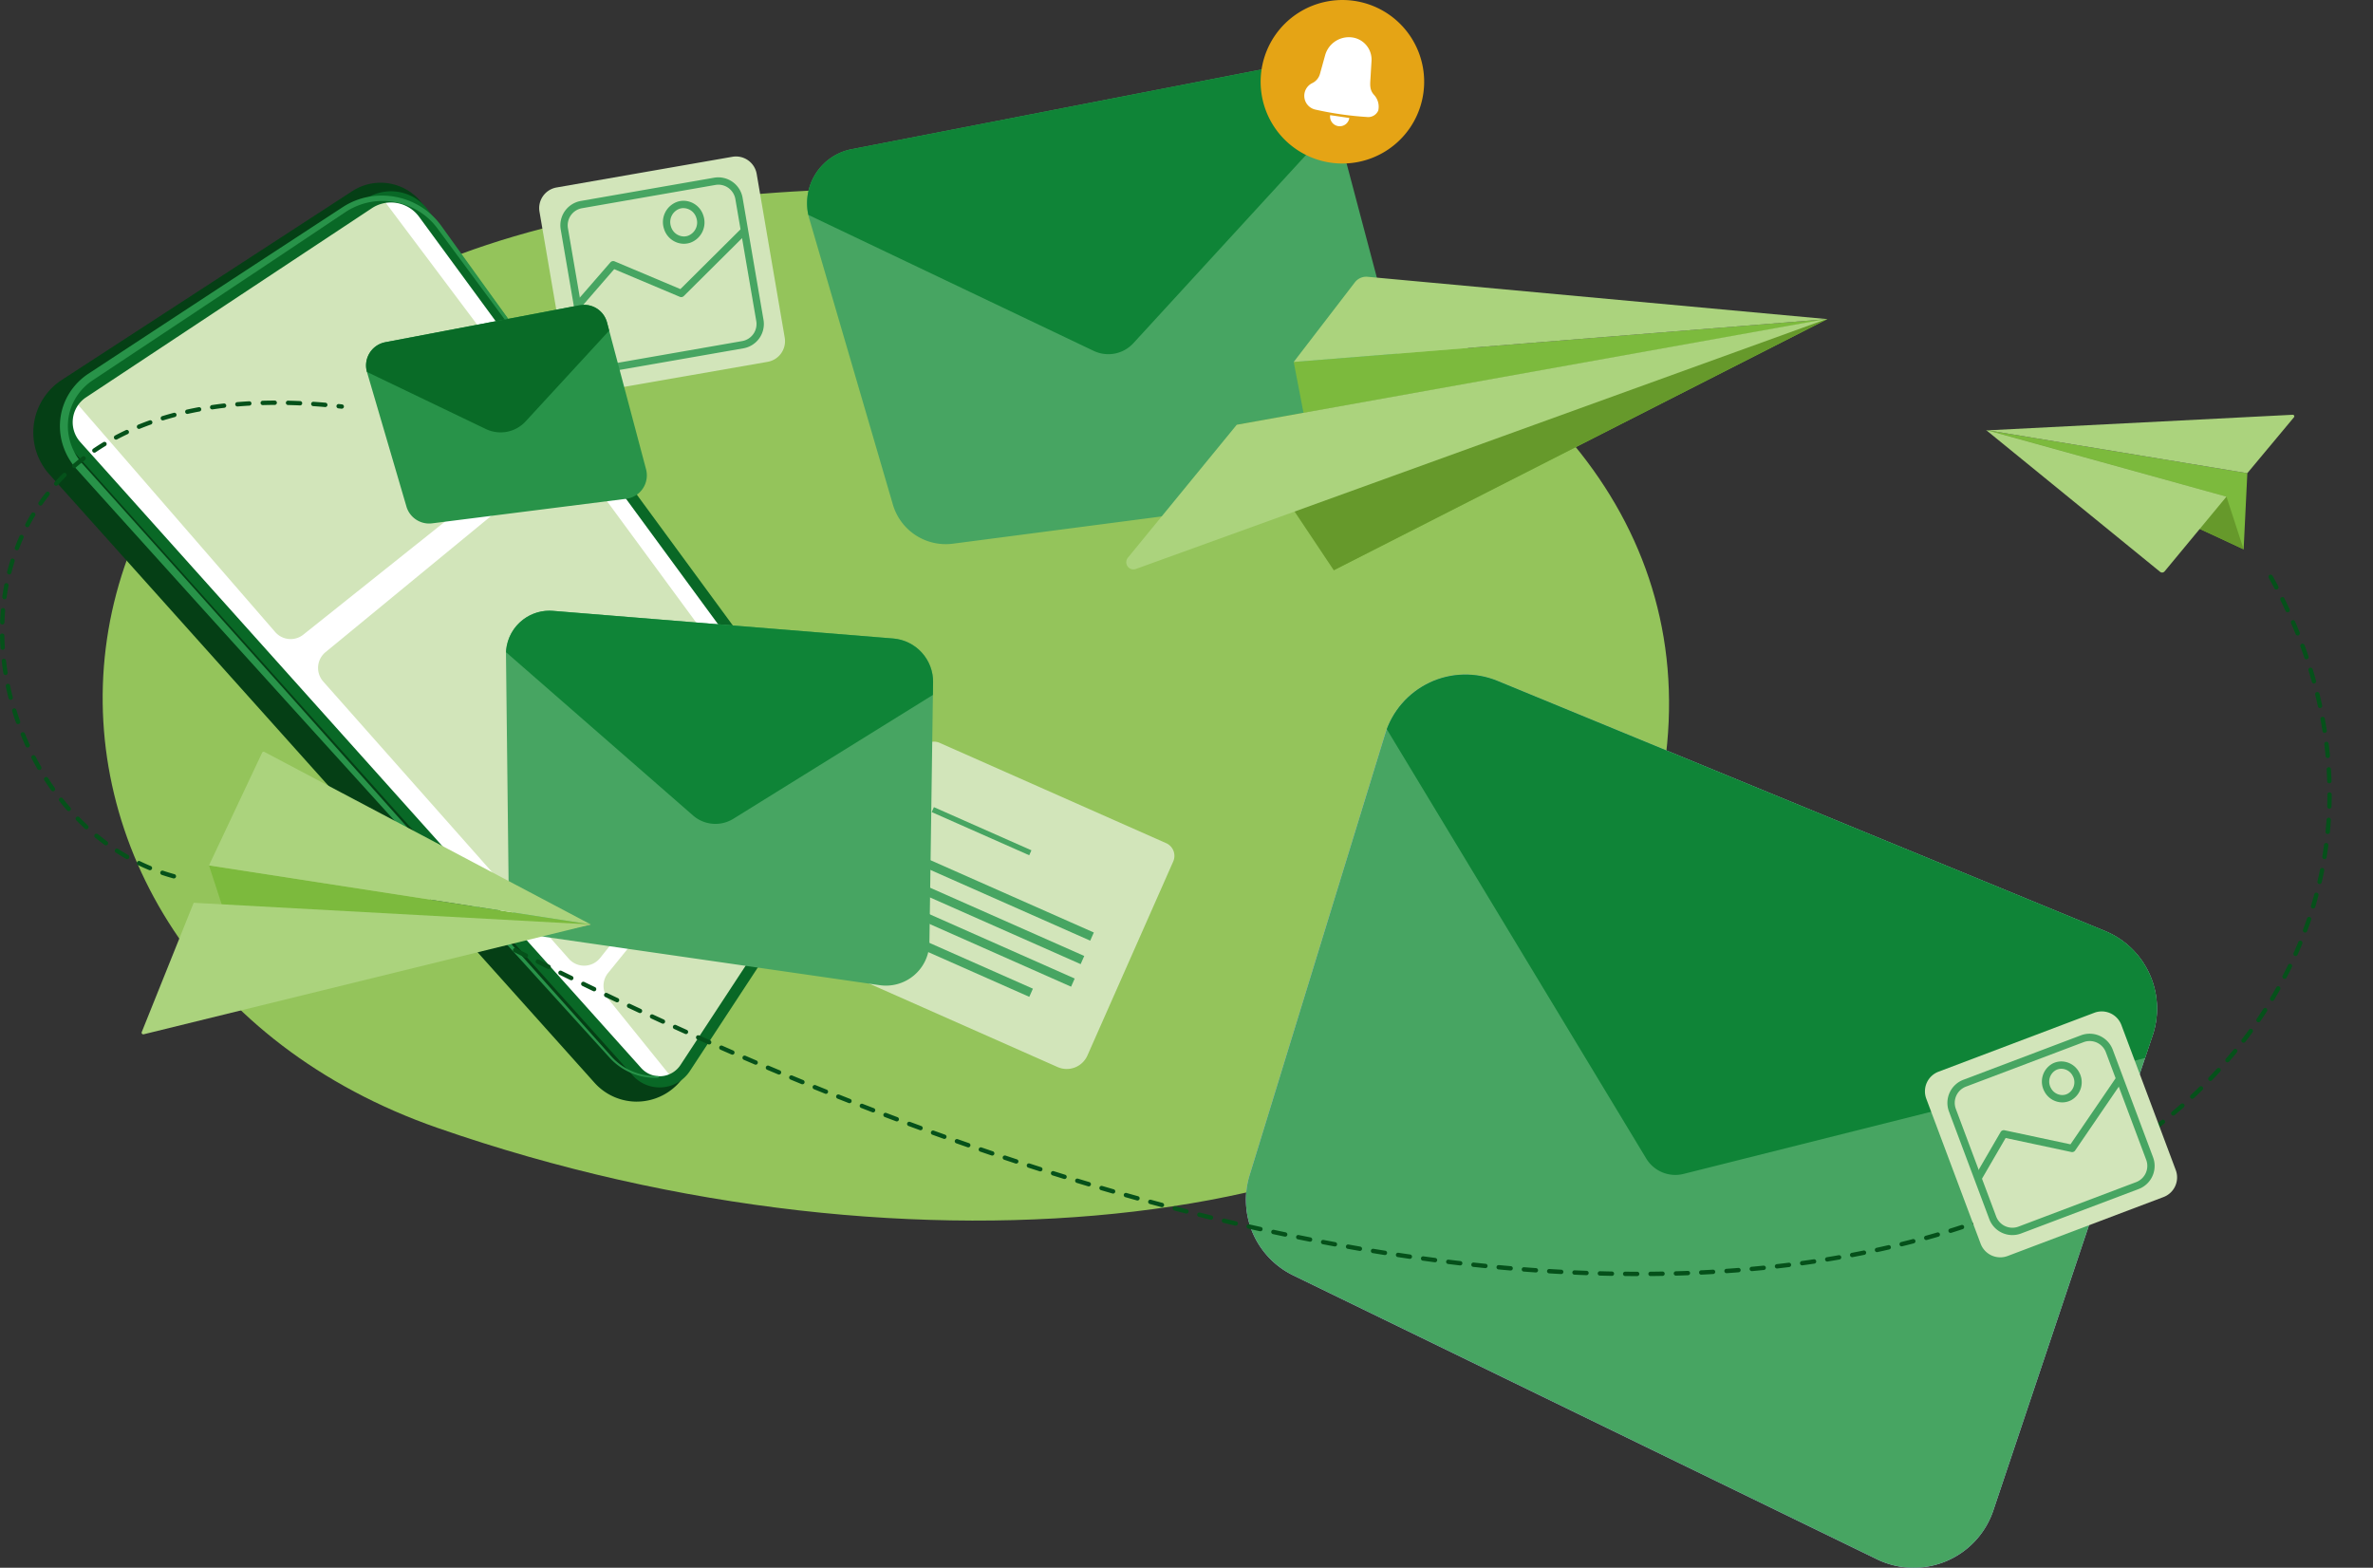 <?xml version="1.0" encoding="UTF-8"?> <svg xmlns="http://www.w3.org/2000/svg" xmlns:xlink="http://www.w3.org/1999/xlink" width="448.491" height="296.315" viewBox="0 0 448.491 296.315"><rect x="0" y="0" width="448.491" height="296.315" fill="#333333" stroke="none"/><defs><clipPath id="clip-path"><path id="Tracé_19125" d="M125.608,207.511l-54,35.736a6.689,6.689,0,0,0-1.291,10.043l106,118.3a5.758,5.758,0,0,0,9.1-.684c7.938-12.1,25.1-38.263,30.76-46.887a4.862,4.862,0,0,0-.145-5.542L135.977,209.362a7.633,7.633,0,0,0-10.369-1.851" transform="translate(-68.608 -206.243)" fill="none"></path></clipPath><clipPath id="clip-path-2"><path id="Tracé_19134" d="M414.746,316.71,378,323.7a4.473,4.473,0,0,0-3.456,5.655l7.451,25.4a4.472,4.472,0,0,0,4.853,3.178l36.673-4.635a4.471,4.471,0,0,0,3.761-5.587c-1.952-7.342-5.578-20.982-7.377-27.75a4.471,4.471,0,0,0-5.159-3.245" transform="translate(-374.363 -316.631)" fill="none"></path></clipPath><clipPath id="clip-path-3"><path id="Tracé_19138" d="M520.078,631.693a8.215,8.215,0,0,0-2.612,6.1c.141,12.316.392,34.146.521,45.329a8.216,8.216,0,0,0,7.043,8.038l63.076,9.1a8.216,8.216,0,0,0,9.388-8.016c.186-13.185.522-36.991.694-49.2a8.216,8.216,0,0,0-7.549-8.306l-64.292-5.222c-.223-.018-.446-.027-.667-.027a8.214,8.214,0,0,0-5.6,2.208" transform="translate(-517.466 -629.485)" fill="none"></path></clipPath><clipPath id="clip-path-4"><path id="Tracé_19142" d="M912.549,73.761,833.808,89.068a10.408,10.408,0,0,0-8,13.137c4.31,14.74,11.888,40.642,15.8,54.032a10.409,10.409,0,0,0,11.336,7.4l78.586-10.262a10.407,10.407,0,0,0,8.713-12.983c-4.21-15.9-11.748-44.351-15.65-59.079a10.4,10.4,0,0,0-12.046-7.551" transform="translate(-825.388 -73.568)" fill="none"></path></clipPath><clipPath id="clip-path-5"><path id="Tracé_19149" d="M1308.935,696.341a15.872,15.872,0,0,0-8.4,9.694c-6.965,22.678-19.29,62.808-25.614,83.4a15.876,15.876,0,0,0,8.232,18.937l110.331,53.659a15.874,15.874,0,0,0,21.994-9.229c8.077-24.082,22.632-67.488,30.113-89.795a15.875,15.875,0,0,0-9.009-19.728l-114.83-47.268a15.874,15.874,0,0,0-12.821.325" transform="translate(-1274.223 -694.821)" fill="none"></path></clipPath></defs><g id="Groupe_16427" transform="translate(0 -1.078)"><g id="Groupe_16428" transform="translate(6.296 35.619)"><g id="Groupe_16451"><path id="Tracé_19118" d="M204.968,202.007c131.839-21.732,240.709,48.864,177.707,150.1-25.934,41.672-123.268,55.179-214.41,23.428-89.583-31.208-89.812-152.67,36.7-173.525" transform="translate(-91.892 -196.904)" fill="#94c45b" fill-rule="evenodd"></path><path id="Tracé_19119" d="M1445.594,763.011a15.874,15.874,0,0,0-9.009-19.727l-114.83-47.268a15.874,15.874,0,0,0-21.218,10.019c-6.965,22.678-19.289,62.808-25.613,83.4a15.876,15.876,0,0,0,8.232,18.937l110.33,53.659a15.874,15.874,0,0,0,21.995-9.229c8.077-24.081,22.632-67.487,30.113-89.795" transform="translate(-1045.043 -601.859)" fill="#c2b7fa" fill-rule="evenodd"></path><path id="Tracé_19120" d="M148.122,365.461a10.737,10.737,0,0,1-7.988-3.569l-103.04-115a11.853,11.853,0,0,1,2.369-17.849l36.815-23.927,18.07-11.744a9.839,9.839,0,0,1,13.372,2.535l78.782,110.4a8.2,8.2,0,0,1,.181,9.206c-5.365,8.176-21.226,32.352-29.591,45.1a10.792,10.792,0,0,1-8.166,4.813c-.266.02-.537.03-.8.03M99.7,198.368a3.239,3.239,0,0,0-1.769.526l-18.07,11.744L43.051,234.565A5.27,5.27,0,0,0,42,242.5l103.04,115a4.146,4.146,0,0,0,3.085,1.379c.1,0,.208,0,.311-.012a4.168,4.168,0,0,0,3.155-1.859c8.366-12.752,24.227-36.929,29.591-45.1a1.578,1.578,0,0,0-.035-1.771l-78.783-110.4a3.269,3.269,0,0,0-2.657-1.366" transform="translate(-34.069 -191.785)" fill="#053f15"></path><path id="Tracé_19121" d="M185.415,370.906a5.759,5.759,0,0,1-9.1.684l-106-118.3a6.689,6.689,0,0,1,1.291-10.043l54-35.736a7.635,7.635,0,0,1,10.369,1.85L216.03,318.476a4.862,4.862,0,0,1,.145,5.542c-5.657,8.625-22.822,34.788-30.76,46.887" transform="translate(-62.224 -203.572)" fill="#fff" fill-rule="evenodd"></path></g></g><g id="Groupe_16430" transform="translate(12.679 38.291)"><g id="Groupe_16429" clip-path="url(#clip-path)"><path id="Tracé_19122" d="M54.326,210.5a3.861,3.861,0,0,1,.727-5.709l51.22-35.269a3.859,3.859,0,0,1,5.276.862l35.1,46.772a3.859,3.859,0,0,1-.68,5.333l-45.119,36a3.858,3.858,0,0,1-5.323-.488L54.326,210.5" transform="translate(-56.196 -175.756)" fill="#d2e5ba" fill-rule="evenodd"></path><path id="Tracé_19123" d="M326.255,517.233a3.858,3.858,0,0,1,.437-5.539l43.084-35.435a3.861,3.861,0,0,1,5.561.7c7.275,9.9,28.874,39.284,35.182,47.868a3.857,3.857,0,0,1-.091,4.69c-5.939,7.46-24.639,30.942-31.836,39.98a3.86,3.86,0,0,1-5.909.155l-46.43-52.415" transform="translate(-277.85 -425.645)" fill="#d2e5ba" fill-rule="evenodd"></path><path id="Tracé_19124" d="M618.071,829.329a3.859,3.859,0,0,1,.007-4.856l31.139-38.357a3.86,3.86,0,0,1,6.13.178c4.926,6.841,14.69,20.4,18.721,25.992a3.859,3.859,0,0,1-.245,4.818c-6.1,6.87-24.134,27.2-31.345,35.322a3.859,3.859,0,0,1-5.89-.139l-18.517-22.958" transform="translate(-515.832 -677.792)" fill="#d2e5ba" fill-rule="evenodd"></path></g></g><g id="Groupe_16432" transform="translate(11.326 30.653)"><g id="Groupe_16453"><path id="Tracé_19126" d="M175.933,369.9a6.826,6.826,0,0,1-5.077-2.268l-106-118.3A7.747,7.747,0,0,1,66.354,237.7l54-35.736a8.692,8.692,0,0,1,11.806,2.107l80.054,109.114a5.947,5.947,0,0,1,.177,6.748l-16.729,25.5-14.031,21.388a6.859,6.859,0,0,1-5.188,3.058c-.17.012-.342.019-.511.019M125.147,202.635a6.548,6.548,0,0,0-3.623,1.093l-54,35.736a5.631,5.631,0,0,0-1.086,8.454l106,118.3a4.709,4.709,0,0,0,3.5,1.564c.117,0,.236,0,.353-.013a4.729,4.729,0,0,0,3.577-2.109l14.031-21.388,16.729-25.5a3.821,3.821,0,0,0-.113-4.336L130.456,205.322a6.608,6.608,0,0,0-5.309-2.687" transform="translate(-62.587 -193.939)" fill="#096826"></path><path id="Tracé_19127" d="M174.3,371.313a11.354,11.354,0,0,1-4.821-.891,11.12,11.12,0,0,1-3.977-2.841c-13.01-14.6-37.45-42.071-59.884-67.212-6.994-7.838-13.8-15.448-19.994-22.373-7.967-8.9-14.938-16.672-20.024-22.348a11.039,11.039,0,0,1-2.284-3.928,10.414,10.414,0,0,1-.452-4.5A10.238,10.238,0,0,1,64.361,243a10.608,10.608,0,0,1,3.144-3.209c7.733-5.135,18.53-12.294,28.726-19.077,7.07-4.7,13.849-9.229,19.13-12.748a12.27,12.27,0,0,1,4.406-1.815,12.963,12.963,0,0,1,9.292,1.667,12.6,12.6,0,0,1,3.559,3.256l37.326,50.5a.046.046,0,0,0,.064.01.046.046,0,0,0,.01-.065l-36.69-50.961a13.526,13.526,0,0,0-3.777-3.532,13.96,13.96,0,0,0-9.983-1.895,13.3,13.3,0,0,0-4.806,1.927c-5.313,3.474-12.138,7.928-19.243,12.579-10.244,6.708-21.072,13.821-28.834,18.913a12.08,12.08,0,0,0-3.593,3.654,11.729,11.729,0,0,0-1.719,4.838,11.91,11.91,0,0,0,.517,5.15,12.522,12.522,0,0,0,2.6,4.462c5.1,5.659,12.09,13.414,20.1,22.281,6.229,6.9,13.075,14.466,20.128,22.254,22.621,24.972,47.343,52.185,60.483,66.67a11.517,11.517,0,0,0,4.145,2.9,11.675,11.675,0,0,0,4.971.868.155.155,0,1,0-.011-.31" transform="translate(-61.289 -197.5)" fill="#289349" fill-rule="evenodd"></path><path id="Tracé_19128" d="M592.538,168.208a3.966,3.966,0,0,0-4.59-3.236l-33.23,5.8a3.966,3.966,0,0,0-3.228,4.578c1.272,7.421,4.028,23.5,5.3,30.939a3.966,3.966,0,0,0,4.591,3.238l33.23-5.8a3.968,3.968,0,0,0,3.228-4.578c-1.272-7.421-4.028-23.5-5.3-30.941" transform="translate(-460.854 -164.913)" fill="#d2e5ba" fill-rule="evenodd"></path><path id="Tracé_19129" d="M581.694,223.04h0a4.659,4.659,0,0,1-4.593-3.873c-.81-4.721-2.19-12.776-3.232-18.855l-.721-4.209a4.669,4.669,0,0,1,3.792-5.379l3.533-.616,21.658-3.778a4.66,4.66,0,0,1,5.393,3.8c1.017,5.937,2.938,17.143,3.953,23.066a4.669,4.669,0,0,1-3.792,5.377l-25.191,4.4a4.688,4.688,0,0,1-.8.069m21.239-35.392a3.252,3.252,0,0,0-.563.049l-21.659,3.778-3.533.616a3.279,3.279,0,0,0-2.663,3.777l.721,4.209c1.042,6.079,2.422,14.133,3.232,18.855a3.271,3.271,0,0,0,3.225,2.72,3.3,3.3,0,0,0,.562-.048l25.191-4.4a3.278,3.278,0,0,0,2.663-3.776c-1.016-5.923-2.936-17.128-3.953-23.066a3.293,3.293,0,0,0-1.339-2.12,3.255,3.255,0,0,0-1.884-.6" transform="translate(-478.501 -182.315)" fill="#47a562"></path><path id="Tracé_19130" d="M682,218.361a3.972,3.972,0,0,1-3.764-2.832,4.065,4.065,0,0,1,2.489-5.1,3.776,3.776,0,0,1,1.2-.2,3.97,3.97,0,0,1,3.762,2.832,4.065,4.065,0,0,1-2.489,5.1,3.769,3.769,0,0,1-1.2.195m-.078-6.74a2.39,2.39,0,0,0-.758.124,2.672,2.672,0,0,0-1.605,3.366A2.59,2.59,0,0,0,682,216.973a2.391,2.391,0,0,0,.756-.123,2.672,2.672,0,0,0,1.6-3.366,2.588,2.588,0,0,0-2.439-1.863" transform="translate(-564.068 -201.858)" fill="#47a562"></path><path id="Tracé_19131" d="M588.907,252.528l-1.048-.91,6.733-7.751a.694.694,0,0,1,.793-.184l12.432,5.241,11.768-11.7.978.984-12.1,12.029a.693.693,0,0,1-.759.147l-12.4-5.226Z" transform="translate(-490.549 -223.859)" fill="#47a562"></path><path id="Tracé_19132" d="M419.905,319.955a4.475,4.475,0,0,0-5.159-3.245L378,323.7a4.473,4.473,0,0,0-3.456,5.654l7.451,25.4a4.472,4.472,0,0,0,4.853,3.178l36.673-4.635a4.471,4.471,0,0,0,3.761-5.587c-1.952-7.342-5.578-20.982-7.377-27.75" transform="translate(-316.507 -288.593)" fill="#289349" fill-rule="evenodd"></path></g></g><g id="Groupe_16434" transform="translate(69.182 58.69)"><g id="Groupe_16433" clip-path="url(#clip-path-2)"><path id="Tracé_19133" d="M338.817,298.664l29.213,14.024a6.431,6.431,0,0,0,7.516-1.443l23.588-25.629c-22.945-5.616-41.711-2.623-60.316,13.047" transform="translate(-345.386 -289.212)" fill="#096b27" fill-rule="evenodd"></path></g></g><g id="Groupe_16436" transform="translate(95.628 116.506)"><g id="Groupe_16454"><path id="Tracé_19135" d="M916.7,786.061a2.63,2.63,0,0,0-1.341-3.468l-42.8-18.956a2.629,2.629,0,0,0-3.469,1.342c-3.137,7.089-12.36,27.948-16.218,36.671a4.274,4.274,0,0,0,2.178,5.635l39.794,17.626a4.274,4.274,0,0,0,5.639-2.179l16.217-36.67" transform="translate(-790.592 -738.661)" fill="#d2e5ba" fill-rule="evenodd"></path><rect id="Rectangle_3198" width="1.687" height="30.714" transform="translate(70.819 60.55) rotate(-66.125)" fill="#47a562"></rect><rect id="Rectangle_3199" width="1.687" height="37.326" transform="matrix(0.405, -0.914, 0.914, 0.405, 72.687, 55.946)" fill="#47a562"></rect><rect id="Rectangle_3200" width="1.687" height="37.326" transform="translate(74.479 51.69) rotate(-66.124)" fill="#47a562"></rect><rect id="Rectangle_3201" width="1.687" height="37.327" transform="translate(76.286 47.255) rotate(-66.125)" fill="#47a562"></rect><rect id="Rectangle_3202" width="1.023" height="20.154" transform="translate(80.463 38.064) rotate(-66.127)" fill="#47a562"></rect><path id="Tracé_19136" d="M598.19,643.04a8.216,8.216,0,0,0-7.549-8.306l-64.292-5.222a8.216,8.216,0,0,0-8.881,8.283c.141,12.316.392,34.146.521,45.329a8.216,8.216,0,0,0,7.043,8.038l63.076,9.1a8.217,8.217,0,0,0,9.388-8.016c.186-13.185.522-36.991.694-49.2" transform="translate(-517.467 -629.485)" fill="#47a562" fill-rule="evenodd"></path></g></g><g id="Groupe_16438" transform="translate(95.628 116.506)"><g id="Groupe_16437" clip-path="url(#clip-path-3)"><path id="Tracé_19137" d="M464.376,575.3l45.168,39.439a6.431,6.431,0,0,0,7.621.619l54.822-34.025c-35.937-20.076-68.913-23.744-107.611-6.033" transform="translate(-474.187 -576.034)" fill="#0f8437" fill-rule="evenodd"></path></g></g><g id="Groupe_16440" transform="translate(0 13.772)"><g id="Groupe_16452"><path id="Tracé_19139" d="M32.866,504.858a.407.407,0,0,1-.11-.016c-.724-.2-1.461-.422-2.189-.67a.4.4,0,0,1-.236-.208.408.408,0,0,1-.021-.314.413.413,0,0,1,.39-.28.418.418,0,0,1,.132.023c.7.238,1.424.458,2.142.656a.41.41,0,0,1,.289.5.412.412,0,0,1-.4.3m-4.526-1.55a.436.436,0,0,1-.158-.031c-.7-.292-1.4-.607-2.091-.939a.413.413,0,0,1-.209-.236.408.408,0,0,1,.019-.314.421.421,0,0,1,.55-.192c.673.327,1.361.636,2.047.92a.412.412,0,0,1-.158.792m-4.3-2.1a.4.4,0,0,1-.2-.054c-.662-.374-1.322-.774-1.96-1.183a.412.412,0,0,1-.123-.57.409.409,0,0,1,.346-.189.4.4,0,0,1,.223.067c.621.4,1.267.791,1.919,1.159a.412.412,0,0,1,.209.357.417.417,0,0,1-.054.2.411.411,0,0,1-.359.209m-4.017-2.6a.406.406,0,0,1-.243-.08c-.61-.448-1.219-.919-1.807-1.4a.413.413,0,0,1-.058-.58.425.425,0,0,1,.58-.058c.578.474,1.173.936,1.772,1.376a.412.412,0,0,1-.245.744m-3.691-3.043a.4.4,0,0,1-.279-.11c-.556-.51-1.107-1.047-1.64-1.59a.406.406,0,0,1-.118-.293.4.4,0,0,1,.124-.29.42.42,0,0,1,.582.006c.526.538,1.068,1.063,1.61,1.562a.415.415,0,0,1,.024.583.416.416,0,0,1-.3.132m-3.34-3.425a.413.413,0,0,1-.31-.141c-.5-.565-.988-1.154-1.465-1.751a.413.413,0,0,1,.065-.579.421.421,0,0,1,.579.065c.462.581.947,1.161,1.44,1.721a.406.406,0,0,1,.1.269.411.411,0,0,1-.411.415m-2.972-3.75a.413.413,0,0,1-.336-.172c-.437-.612-.869-1.246-1.285-1.888a.412.412,0,1,1,.691-.448c.407.627.831,1.252,1.263,1.856a.4.4,0,0,1,.077.237.412.412,0,0,1-.411.414m-2.592-4.021a.412.412,0,0,1-.357-.206c-.381-.657-.751-1.33-1.1-2a.415.415,0,0,1,.175-.556.427.427,0,0,1,.191-.047.412.412,0,0,1,.366.222c.349.668.713,1.33,1.083,1.969a.413.413,0,0,1-.149.563.422.422,0,0,1-.206.055m-2.2-4.249h0a.414.414,0,0,1-.376-.24c-.316-.686-.623-1.39-.912-2.092a.412.412,0,0,1,.225-.538.421.421,0,0,1,.157-.031.412.412,0,0,1,.381.256c.283.688.585,1.383.9,2.061,0,0,0,0,0,0a.4.4,0,0,1,.037.168.412.412,0,0,1-.239.377.4.4,0,0,1-.172.038M3.413,475.68a.413.413,0,0,1-.388-.275c-.253-.711-.5-1.44-.72-2.168a.416.416,0,0,1,.03-.314.41.41,0,0,1,.243-.2A.435.435,0,0,1,2.7,472.7a.412.412,0,0,1,.394.291c.222.719.46,1.436.707,2.134a.375.375,0,0,1,.024.142.414.414,0,0,1-.411.408m-1.4-4.581a.413.413,0,0,1-.4-.31c-.186-.731-.361-1.481-.519-2.225a.412.412,0,0,1,.807-.171c.155.734.327,1.471.512,2.191a.426.426,0,0,1,.013.1.412.412,0,0,1-.31.4.426.426,0,0,1-.1.013m-.974-4.69a.412.412,0,0,1-.407-.347c-.121-.75-.225-1.512-.311-2.265a.4.4,0,0,1,.087-.3.409.409,0,0,1,.275-.154.415.415,0,0,1,.457.363c.087.748.189,1.5.307,2.228a.456.456,0,0,1,0,.062.41.41,0,0,1-.347.41.321.321,0,0,1-.064.006m-.535-4.761a.413.413,0,0,1-.411-.385c-.048-.754-.08-1.522-.094-2.285a.4.4,0,0,1,.115-.293A.405.405,0,0,1,.4,458.56H.413a.413.413,0,0,1,.411.4c.014.75.046,1.505.092,2.246a.223.223,0,0,1,0,.031.413.413,0,0,1-.385.405H.505m-.073-4.789H.419a.414.414,0,0,1-.4-.415v-.01c.027-.758.071-1.528.134-2.283a.413.413,0,1,1,.822.068c-.063.738-.107,1.494-.132,2.243a.41.41,0,0,1-.411.4m.411-4.772a.4.4,0,0,1-.058,0,.412.412,0,0,1-.354-.412c0-.017,0-.036,0-.053.105-.754.23-1.513.373-2.257a.417.417,0,0,1,.482-.327.412.412,0,0,1,.327.482c-.138.726-.262,1.471-.366,2.215a.414.414,0,0,1-.407.357m.915-4.7a.4.4,0,0,1-.1-.013.411.411,0,0,1-.31-.4.36.36,0,0,1,.011-.1c.186-.737.4-1.478.62-2.2a.411.411,0,0,1,.394-.29.4.4,0,0,1,.123.019.412.412,0,0,1,.27.516c-.222.714-.427,1.441-.607,2.158a.412.412,0,0,1-.4.311M3.2,442.823a.4.4,0,0,1-.147-.027.41.41,0,0,1-.266-.38.422.422,0,0,1,.027-.151c.27-.708.563-1.42.872-2.114a.415.415,0,0,1,.377-.243.4.4,0,0,1,.168.035.414.414,0,0,1,.209.545c-.3.674-.59,1.371-.855,2.068a.416.416,0,0,1-.385.266m1.963-4.356a.41.41,0,0,1-.364-.6c.354-.676.733-1.347,1.124-1.993a.409.409,0,0,1,.565-.141.412.412,0,0,1,.141.565c-.385.639-.755,1.3-1.1,1.952a.408.408,0,0,1-.364.221m2.485-4.087a.409.409,0,0,1-.236-.074.412.412,0,0,1-.1-.573c.435-.625.893-1.243,1.364-1.838a.42.42,0,0,1,.579-.068.413.413,0,0,1,.068.579c-.462.586-.912,1.191-1.336,1.8a.414.414,0,0,1-.337.176m2.976-3.744a.412.412,0,0,1-.412-.411.41.41,0,0,1,.107-.277c.508-.563,1.04-1.12,1.582-1.653a.422.422,0,0,1,.583,0,.413.413,0,0,1-.006.583c-.522.515-1.044,1.058-1.548,1.617a.412.412,0,0,1-.306.137m3.417-3.347a.412.412,0,0,1-.412-.411.414.414,0,0,1,.142-.311c.579-.5,1.175-.989,1.771-1.448a.421.421,0,0,1,.578.074.413.413,0,0,1-.074.579c-.587.453-1.171.929-1.735,1.418a.411.411,0,0,1-.269.1m3.794-2.912a.408.408,0,0,1-.34-.181.4.4,0,0,1-.071-.229.41.41,0,0,1,.179-.343c.62-.421,1.267-.835,1.925-1.233a.417.417,0,0,1,.213-.06.412.412,0,0,1,.213.765c-.639.385-1.275.792-1.888,1.209a.408.408,0,0,1-.232.071m4.1-2.464a.41.41,0,0,1-.364-.219.432.432,0,0,1-.048-.2.413.413,0,0,1,.219-.361c.664-.351,1.351-.694,2.044-1.02a.412.412,0,0,1,.35.747c-.676.316-1.35.653-2.006,1h0a.408.408,0,0,1-.192.048m4.334-2.024a.412.412,0,0,1-.381-.256.421.421,0,0,1-.031-.151.414.414,0,0,1,.258-.387c.691-.282,1.408-.558,2.131-.816a.412.412,0,0,1,.277.777c-.7.25-1.4.521-2.1.8a.392.392,0,0,1-.156.031m4.506-1.606a.411.411,0,0,1-.394-.29.452.452,0,0,1-.018-.123.411.411,0,0,1,.292-.392c.719-.221,1.455-.432,2.192-.627a.417.417,0,0,1,.5.293.412.412,0,0,1-.292.5c-.72.191-1.447.4-2.162.617a.393.393,0,0,1-.121.018m4.628-1.218a.415.415,0,0,1-.4-.323.426.426,0,0,1-.01-.094.41.41,0,0,1,.323-.4c.731-.162,1.484-.316,2.233-.455a.412.412,0,0,1,.151.811c-.753.14-1.5.291-2.205.449a.48.48,0,0,1-.089.01M40.1,416.2a.414.414,0,0,1-.407-.351.492.492,0,0,1,0-.063.415.415,0,0,1,.351-.405c.748-.111,1.508-.212,2.258-.3a.412.412,0,0,1,.1.818c-.748.088-1.5.188-2.232.3a.411.411,0,0,1-.061,0m24.484-.129-.047,0-.6-.067a.412.412,0,0,1,.087-.819c.239.026.432.047.609.068A.41.41,0,0,1,65,415.7a.412.412,0,0,1-.408.366m-3.118-.31h-.035c-.758-.067-1.516-.125-2.25-.174a.414.414,0,0,1-.385-.407c0-.01,0-.021,0-.031a.412.412,0,0,1,.438-.384c.764.051,1.526.11,2.267.173a.415.415,0,0,1,.28.145.421.421,0,0,1,.1.3.416.416,0,0,1-.411.377m-16.61-.109a.417.417,0,0,1-.411-.378c0-.01,0-.021,0-.031a.415.415,0,0,1,.377-.414c.753-.062,1.516-.117,2.272-.159a.412.412,0,0,1,.047.822c-.768.044-1.523.1-2.249.159l-.034,0m11.834-.2h-.018c-.755-.033-1.515-.058-2.256-.074a.414.414,0,0,1-.4-.411v-.01a.413.413,0,0,1,.419-.4c.738.016,1.5.041,2.275.074a.417.417,0,0,1,.286.134.413.413,0,0,1-.3.69m-7.054-.061a.411.411,0,0,1-.412-.4v-.01a.411.411,0,0,1,.4-.414c.752-.02,1.518-.033,2.275-.036h0a.412.412,0,1,1,0,.824c-.758,0-1.516.016-2.252.036a.048.048,0,0,1-.014,0" transform="translate(0 -351.514)" fill="#05511a"></path><path id="Tracé_19140" d="M924.594,81.312a10.406,10.406,0,0,0-12.046-7.551L833.808,89.069a10.408,10.408,0,0,0-8,13.137c4.31,14.74,11.888,40.642,15.8,54.032a10.409,10.409,0,0,0,11.336,7.4l78.586-10.262a10.407,10.407,0,0,0,8.713-12.983c-4.211-15.9-11.748-44.35-15.65-59.079" transform="translate(-672.856 -73.569)" fill="#47a562" fill-rule="evenodd"></path></g></g><g id="Groupe_16442" transform="translate(152.532 13.772)"><g id="Groupe_16441" clip-path="url(#clip-path-4)"><path id="Tracé_19141" d="M747.107,34.511,815.744,67.22a6.431,6.431,0,0,0,7.507-1.458L878.493,5.536C828.538-6.5,787.661.193,747.107,34.511" transform="translate(-761.573 -13.597)" fill="#0f8437" fill-rule="evenodd"></path></g></g><g id="Groupe_16444" transform="translate(212.86 53.378)"><g id="Groupe_16450"><path id="Tracé_19143" d="M1423.951,331.246l-93.283,47.473-7.573-39.378Z" transform="translate(-1291.447 -323.233)" fill="#7cba3d" fill-rule="evenodd"></path><path id="Tracé_19144" d="M1376.431,331.246l-93.283,47.473L1264.8,351.228Z" transform="translate(-1243.926 -323.233)" fill="#66992b" fill-rule="evenodd"></path><path id="Tracé_19145" d="M1423.951,295.9l-86.891-8a2.722,2.722,0,0,0-2.411,1.053l-11.555,15.044Z" transform="translate(-1291.447 -287.884)" fill="#abd37d" fill-rule="evenodd"></path><path id="Tracé_19146" d="M1284.328,330.954l-130.673,47.281a1.355,1.355,0,0,1-1.509-2.132c6.433-7.854,20.575-25.126,20.575-25.126Z" transform="translate(-1151.839 -322.995)" fill="#abd37d" fill-rule="evenodd"></path><path id="Tracé_19147" d="M1445.594,763.011a15.874,15.874,0,0,0-9.009-19.727l-114.83-47.268a15.874,15.874,0,0,0-21.218,10.019c-6.965,22.678-19.289,62.808-25.613,83.4a15.876,15.876,0,0,0,8.232,18.937l110.33,53.659a15.874,15.874,0,0,0,21.995-9.229c8.077-24.081,22.632-67.487,30.113-89.795" transform="translate(-1251.607 -619.619)" fill="#47a562" fill-rule="evenodd"></path></g></g><g id="Groupe_16446" transform="translate(235.476 128.58)"><g id="Groupe_16445" clip-path="url(#clip-path-5)"><path id="Tracé_19148" d="M1347.965,625.421l62.027,102.642a6.431,6.431,0,0,0,7.071,2.912L1541.9,699.626c-54.166-57.925-112.531-84-193.935-74.205" transform="translate(-1334.338 -636.602)" fill="#0f8437" fill-rule="evenodd"></path></g></g><g id="Groupe_16448" transform="translate(26.766 1.078)"><g id="Groupe_16449" transform="translate(0 0)"><path id="Tracé_19150" d="M179.345,155.777h-.489a.408.408,0,0,1-.292-.121.4.4,0,0,1-.119-.292.412.412,0,0,1,.41-.411c.006,0,.014,0,.021,0h.469c.585,0,1.182,0,1.775,0h0a.412.412,0,0,1,0,.825c-.531,0-1.113,0-1.778,0m-3.016-.011v-.007l0,.007c-.724-.006-1.467-.014-2.268-.024a.416.416,0,0,1-.407-.407.029.029,0,0,1,0-.011.412.412,0,0,1,.41-.405h.007c.781.01,1.542.018,2.263.024a.411.411,0,0,1,.408.415.413.413,0,0,1-.413.408m7.32-.013h0a.414.414,0,0,1-.413-.407.4.4,0,0,1,.118-.293.41.41,0,0,1,.289-.124h0c.731-.009,1.492-.02,2.262-.033h.007a.412.412,0,0,1,.008.824c-.7.013-1.441.023-2.269.032m-12.108-.054h-.008c-.776-.016-1.538-.034-2.268-.053a.414.414,0,0,1-.4-.411v-.011a.411.411,0,0,1,.423-.4c.728.018,1.468.036,2.263.051a.418.418,0,0,1,.289.126.412.412,0,0,1-.3.7m16.9-.033h-.01a.41.41,0,0,1-.413-.4v-.011a.409.409,0,0,1,.4-.411c.78-.02,1.541-.041,2.262-.064a.413.413,0,0,1,.026.825c-.711.021-1.454.043-2.267.063m-21.689-.092h-.014c-.724-.024-1.486-.05-2.266-.08a.409.409,0,0,1-.4-.417v-.01a.407.407,0,0,1,.427-.4c.779.03,1.54.057,2.263.08a.412.412,0,0,1-.013.824m26.481-.059h-.016a.41.41,0,0,1-.413-.4v-.01a.41.41,0,0,1,.394-.417.055.055,0,0,1,.015,0h.006c.768-.03,1.522-.061,2.242-.094a.412.412,0,1,1,.037.824c-.725.033-1.467.063-2.266.094m-31.268-.122h-.018c-.715-.031-1.457-.065-2.266-.105a.41.41,0,0,1-.391-.41v-.021a.411.411,0,0,1,.432-.391c.722.035,1.484.071,2.262.1a.412.412,0,0,1-.019.824M198,155.3a.411.411,0,0,1-.411-.39v0a.078.078,0,0,1,0-.019.412.412,0,0,1,.391-.411c.751-.04,1.511-.082,2.26-.127a.409.409,0,0,1,.435.387.414.414,0,0,1-.387.435c-.73.044-1.492.087-2.266.127Zm-40.82-.141h-.023c-.825-.047-1.566-.088-2.265-.131a.411.411,0,0,1-.387-.414v-.022a.411.411,0,0,1,.437-.387c.806.048,1.546.091,2.26.129a.412.412,0,0,1-.023.824m45.6-.145a.412.412,0,0,1-.41-.384.248.248,0,0,1,0-.031.414.414,0,0,1,.384-.407c.722-.048,1.482-.1,2.257-.159a.412.412,0,1,1,.061.822c-.706.053-1.445.1-2.263.159Zm-50.379-.144h-.029c-.767-.05-1.528-.1-2.263-.154a.415.415,0,0,1-.383-.41.257.257,0,0,1,0-.031.414.414,0,0,1,.441-.381c.732.053,1.492.1,2.258.155a.412.412,0,0,1-.026.822m55.156-.212a.413.413,0,0,1-.41-.379.255.255,0,0,1,0-.031.41.41,0,0,1,.377-.413c.73-.06,1.488-.125,2.255-.193a.412.412,0,1,1,.074.821c-.732.065-1.493.131-2.26.193h-.034m-59.936-.128a.189.189,0,0,1-.03,0c-.728-.055-1.489-.115-2.262-.178a.415.415,0,0,1-.378-.413c0-.011,0-.021,0-.033a.415.415,0,0,1,.444-.377c.84.068,1.579.126,2.258.179a.412.412,0,0,1,.38.441.415.415,0,0,1-.413.381m64.7-.3a.41.41,0,0,1-.41-.371.245.245,0,0,1,0-.043.41.41,0,0,1,.371-.409c.726-.071,1.484-.148,2.252-.228a.412.412,0,0,1,.363.669.409.409,0,0,1-.277.15c-.7.075-1.443.151-2.256.23h0a.286.286,0,0,1-.039,0m-69.477-.088h-.035c-.818-.071-1.558-.138-2.259-.2a.411.411,0,0,1-.374-.407.377.377,0,0,1,0-.041.411.411,0,0,1,.448-.373h0c.753.07,1.511.137,2.252.2a.415.415,0,0,1,.28.146.409.409,0,0,1,.1.3.415.415,0,0,1-.411.377m74.24-.415a.414.414,0,0,1-.41-.366.325.325,0,0,1,0-.053.412.412,0,0,1,.364-.4c.8-.091,1.533-.178,2.248-.265a.412.412,0,0,1,.1.818c-.805.1-1.542.185-2.253.266l-.047,0m-79.01-.024h-.04c-.742-.073-1.5-.148-2.256-.225a.411.411,0,0,1-.371-.41.4.4,0,0,1,0-.041.415.415,0,0,1,.452-.368c.792.081,1.529.154,2.252.223a.412.412,0,0,1-.04.822m-4.764-.485-.044,0c-.834-.09-1.57-.169-2.255-.246a.411.411,0,0,1-.365-.414c0-.013,0-.027,0-.041a.416.416,0,0,1,.454-.364h0l.02,0c.831.093,1.56.172,2.232.243a.412.412,0,0,1-.044.822m88.526-.074a.412.412,0,0,1-.408-.359c0-.018,0-.036,0-.053a.411.411,0,0,1,.358-.41c.721-.094,1.475-.2,2.242-.3a.412.412,0,0,1,.385.657.409.409,0,0,1-.272.159c-.805.112-1.541.212-2.249.3l-.054,0m-93.288-.458-.047,0c-.7-.083-1.434-.169-2.252-.269A.412.412,0,0,1,125.9,152c0-.017,0-.035,0-.052a.417.417,0,0,1,.46-.36c.728.088,1.485.179,2.248.267a.413.413,0,0,1-.049.822m98.031-.2a.415.415,0,0,1-.408-.351.481.481,0,0,1,0-.062.415.415,0,0,1,.351-.406c.74-.109,1.492-.225,2.236-.341a.412.412,0,0,1,.128.814c-.752.118-1.507.233-2.242.343h0a.419.419,0,0,1-.06,0M123.8,152.1l-.051,0c-.7-.09-1.438-.184-2.249-.289a.413.413,0,0,1-.359-.41.318.318,0,0,1,0-.053.417.417,0,0,1,.462-.356c.678.09,1.414.184,2.246.289a.412.412,0,0,1-.053.821m107.515-.373a.413.413,0,0,1-.407-.346.612.612,0,0,1-.006-.073.413.413,0,0,1,.344-.4c.733-.122,1.482-.25,2.231-.383a.412.412,0,0,1,.142.812c-.768.135-1.52.265-2.236.384a.52.52,0,0,1-.068.006m-112.263-.249a.4.4,0,0,1-.056,0c-.673-.09-1.407-.191-2.246-.309h0a.413.413,0,0,1-.353-.413.347.347,0,0,1,0-.051.416.416,0,0,1,.465-.351c.818.114,1.552.215,2.242.308a.412.412,0,0,1-.054.82m116.979-.585a.411.411,0,0,1-.4-.336.319.319,0,0,1-.007-.073.411.411,0,0,1,.336-.408c.746-.138,1.492-.281,2.222-.424a.418.418,0,0,1,.484.326.413.413,0,0,1-.326.484c-.751.147-1.5.289-2.229.424a.336.336,0,0,1-.075.007m-121.723-.078a.416.416,0,0,1-.058,0c-.749-.108-1.5-.219-2.245-.329a.417.417,0,0,1-.351-.407.3.3,0,0,1,.006-.061.418.418,0,0,1,.468-.349c.765.115,1.519.225,2.24.329a.409.409,0,0,1,.27.162.4.4,0,0,1,.078.3.415.415,0,0,1-.408.354m-4.737-.705a.455.455,0,0,1-.062,0c-.724-.111-1.478-.227-2.24-.348a.415.415,0,0,1-.348-.408.294.294,0,0,1,.006-.062.413.413,0,0,1,.471-.343c.755.118,1.508.235,2.238.347a.41.41,0,0,1,.269.164.4.4,0,0,1,.075.306.414.414,0,0,1-.407.35m131.16-.137a.414.414,0,0,1-.4-.33.4.4,0,0,1-.008-.082.414.414,0,0,1,.328-.4c.737-.151,1.482-.309,2.214-.467a.42.42,0,0,1,.491.316.415.415,0,0,1-.317.489c-.73.158-1.477.316-2.221.469a.4.4,0,0,1-.083.009m-135.891-.609a.34.34,0,0,1-.066-.006c-.711-.115-1.465-.239-2.238-.367h0a.411.411,0,0,1-.344-.4.393.393,0,0,1,.006-.072.414.414,0,0,1,.474-.339s.006,0,.007,0c.819.135,1.548.255,2.228.364a.412.412,0,0,1-.065.819m140.57-.405a.409.409,0,0,1-.4-.322.4.4,0,0,1-.011-.092.412.412,0,0,1,.321-.4c.715-.162,1.457-.334,2.2-.512a.412.412,0,0,1,.189.8c-.728.174-1.472.346-2.211.514h0a.383.383,0,0,1-.091.01m-145.294-.38a.535.535,0,0,1-.069-.006c-.715-.122-1.447-.249-2.235-.386a.414.414,0,0,1-.341-.4.405.405,0,0,1,.007-.073.414.414,0,0,1,.475-.336c.687.119,1.418.246,2.232.385a.412.412,0,0,1-.068.818m149.954-.73a.411.411,0,0,1-.4-.311.438.438,0,0,1-.013-.1.412.412,0,0,1,.313-.4c.7-.176,1.443-.363,2.192-.559a.42.42,0,0,1,.5.3.413.413,0,0,1-.295.5c-.755.2-1.5.384-2.2.561a.481.481,0,0,1-.1.011M95.4,147.76a.4.4,0,0,1-.072-.007c-.746-.132-1.5-.269-2.232-.4a.412.412,0,0,1-.337-.407.4.4,0,0,1,.006-.073.416.416,0,0,1,.479-.331l2.229.4a.412.412,0,0,1-.073.818m-4.711-.862a.438.438,0,0,1-.076-.007c-.751-.14-1.5-.282-2.229-.42a.415.415,0,0,1-.334-.4.392.392,0,0,1,.007-.084.413.413,0,0,1,.482-.326l2.225.42a.409.409,0,0,1,.265.172.411.411,0,0,1-.34.644m164.017-.25a.413.413,0,0,1-.4-.3.443.443,0,0,1-.014-.112.412.412,0,0,1,.3-.393h0l.016,0,0,0c.717-.195,1.444-.4,2.161-.6a.42.42,0,0,1,.509.284.414.414,0,0,1-.284.509c-.751.213-1.488.418-2.186.607a.409.409,0,0,1-.109.016M85.985,146a.386.386,0,0,1-.08-.009c-.795-.155-1.523-.3-2.225-.438a.413.413,0,0,1-.332-.4.42.42,0,0,1,.009-.083.415.415,0,0,1,.484-.323l2.222.437a.412.412,0,0,1-.078.817m173.327-.663a.415.415,0,0,1-.394-.3.381.381,0,0,1-.017-.113.414.414,0,0,1,.295-.4c.735-.218,1.464-.438,2.165-.654a.389.389,0,0,1,.121-.018.411.411,0,0,1,.121.805c-.708.219-1.44.441-2.172.659a.41.41,0,0,1-.118.017m-178.026-.272a.4.4,0,0,1-.081-.008c-.891-.181-1.576-.32-2.222-.454h0a.413.413,0,0,1-.326-.4.422.422,0,0,1,.008-.084.418.418,0,0,1,.485-.32h0l.019,0c.664.138,1.364.28,2.2.451a.409.409,0,0,1,.262.175.417.417,0,0,1,.06.31.413.413,0,0,1-.4.33M76.6,144.1a.356.356,0,0,1-.085-.01c-.679-.143-1.4-.3-2.218-.47a.414.414,0,0,1-.326-.407.427.427,0,0,1,.008-.082.418.418,0,0,1,.489-.317c.8.172,1.526.326,2.216.471a.412.412,0,0,1-.085.815m187.292-.176h0a.409.409,0,0,1-.391-.285.4.4,0,0,1-.02-.122.409.409,0,0,1,.285-.4c.689-.222,1.411-.46,2.148-.706a.417.417,0,0,1,.131-.021.412.412,0,0,1,.37.595.417.417,0,0,1-.239.208c-.693.232-1.418.471-2.155.708a.388.388,0,0,1-.127.02m-191.975-.828a.47.47,0,0,1-.088-.009l-2.215-.487a.411.411,0,0,1-.323-.4.423.423,0,0,1,.01-.094.418.418,0,0,1,.491-.313c.655.145,1.43.316,2.213.486a.412.412,0,0,1-.088.814m196.512-.7a.414.414,0,0,1-.388-.276.384.384,0,0,1-.023-.132.409.409,0,0,1,.276-.393c.723-.253,1.439-.509,2.129-.76a.421.421,0,0,1,.528.248.408.408,0,0,1-.014.314.414.414,0,0,1-.233.213c-.713.259-1.432.515-2.138.763a.407.407,0,0,1-.137.023m-201.188-.339a.4.4,0,0,1-.091-.011c-.73-.164-1.474-.333-2.211-.5a.41.41,0,0,1-.321-.4.429.429,0,0,1,.011-.094.414.414,0,0,1,.494-.309c.8.182,1.521.346,2.208.5a.413.413,0,0,1-.09.815m-4.669-1.07a.43.43,0,0,1-.094-.011l-2.208-.518a.409.409,0,0,1-.317-.4.4.4,0,0,1,.011-.093.409.409,0,0,1,.4-.317.431.431,0,0,1,.094.01c.717.169,1.459.344,2.2.518a.412.412,0,0,1-.092.814m210.357-.23a.413.413,0,0,1-.385-.266.371.371,0,0,1-.027-.141.412.412,0,0,1,.266-.39c.684-.261,1.394-.533,2.108-.815a.423.423,0,0,1,.151-.028.413.413,0,0,1,.151.8c-.686.27-1.4.545-2.115.816h0a.424.424,0,0,1-.145.026m-215.019-.872a.444.444,0,0,1-.1-.011l-2.2-.532a.411.411,0,0,1-.314-.4.423.423,0,0,1,.011-.1.415.415,0,0,1,.5-.3c.737.179,1.478.358,2.2.532a.412.412,0,0,1-.1.812M277.382,139a.41.41,0,0,1-.383-.256.417.417,0,0,1-.03-.161.41.41,0,0,1,.255-.375c.707-.29,1.408-.583,2.087-.871a.4.4,0,0,1,.161-.034.412.412,0,0,1,.161.792c-.689.293-1.394.588-2.1.875a.422.422,0,0,1-.155.03m-224.129-.249a.4.4,0,0,1-.1-.013l-2.2-.546,0,0a.411.411,0,0,1-.31-.4.428.428,0,0,1,.013-.1.415.415,0,0,1,.5-.3l0,0a.083.083,0,0,1,.019,0c.694.174,1.439.36,2.179.542a.4.4,0,0,1,.253.186.411.411,0,0,1-.353.626m-4.644-1.163a.418.418,0,0,1-.1-.013c-.882-.224-1.56-.4-2.2-.562a.406.406,0,0,1-.3-.5.416.416,0,0,1,.5-.3c.71.182,1.448.371,2.195.561a.413.413,0,0,1-.1.812m233.177-.464a.412.412,0,0,1-.376-.245.392.392,0,0,1-.035-.171.409.409,0,0,1,.245-.373c.68-.3,1.373-.614,2.06-.929a.4.4,0,0,1,.172-.038.415.415,0,0,1,.375.24.413.413,0,0,1-.2.546c-.661.3-1.359.619-2.071.933,0,0,0,0,0,0a.4.4,0,0,1-.163.034M43.97,136.4a.363.363,0,0,1-.1-.014c-.782-.2-1.5-.393-2.194-.575a.413.413,0,0,1-.307-.4.406.406,0,0,1,.014-.1.416.416,0,0,1,.5-.293c.706.186,1.442.378,2.191.573a.413.413,0,0,1-.1.812m-4.63-1.223a.438.438,0,0,1-.107-.014c-.629-.168-1.3-.35-2.191-.589a.415.415,0,0,1-.3-.4.487.487,0,0,1,.014-.1.419.419,0,0,1,.506-.29l2.186.587a.412.412,0,0,1-.105.811m246.8-.048a.412.412,0,0,1-.178-.784c.7-.334,1.384-.667,2.032-.988a.385.385,0,0,1,.182-.045.412.412,0,0,1,.184.781c-.69.343-1.376.677-2.041.994a0,0,0,0,1,0,0,.4.4,0,0,1-.178.04m-251.421-1.2a.4.4,0,0,1-.108-.016c-.67-.182-1.386-.38-2.186-.6a.412.412,0,0,1-.3-.394.379.379,0,0,1,.016-.112.416.416,0,0,1,.506-.287l2.184.6a.4.4,0,0,1,.249.194.412.412,0,0,1-.359.616m255.709-.928a.407.407,0,0,1-.366-.223.39.39,0,0,1-.047-.186.412.412,0,0,1,.223-.368c.659-.34,1.331-.694,2-1.051a.418.418,0,0,1,.193-.049.412.412,0,0,1,.195.775c-.687.367-1.363.723-2.01,1.057a.412.412,0,0,1-.189.046M30.1,132.64v0a.419.419,0,0,1-.111-.016c-.629-.175-1.3-.366-2.183-.615a.416.416,0,0,1-.3-.4.433.433,0,0,1,.016-.113.42.42,0,0,1,.509-.284c.68.193,1.394.4,2.179.616a.413.413,0,0,1,.286.508.414.414,0,0,1-.4.3m-4.608-1.308a.438.438,0,0,1-.114-.016c-.71-.2-1.442-.415-2.179-.629a.413.413,0,0,1-.3-.4.439.439,0,0,1,.017-.112.418.418,0,0,1,.511-.28l2.177.627a.406.406,0,0,1,.246.2.412.412,0,0,1-.36.612m269.15-.6a.412.412,0,0,1-.2-.772c.663-.37,1.324-.744,1.965-1.115a.412.412,0,1,1,.412.714c-.627.363-1.291.74-1.976,1.121a.411.411,0,0,1-.2.053M20.893,130a.39.39,0,0,1-.115-.017c-.672-.2-1.383-.407-2.175-.64h0a.415.415,0,0,1-.293-.4.511.511,0,0,1,.017-.112.418.418,0,0,1,.512-.279c.694.206,1.4.415,2.172.64a.412.412,0,0,1-.115.808M16.3,128.637a.413.413,0,0,1-.118-.017c-.707-.212-1.437-.431-2.171-.653a.41.41,0,0,1-.293-.391.368.368,0,0,1,.017-.124.408.408,0,0,1,.513-.275c.765.232,1.475.445,2.17.653a.412.412,0,0,1-.118.807m282.487-.307a.414.414,0,0,1-.354-.2.412.412,0,0,1,.139-.563s0,0,0,0l.013-.007c.637-.386,1.282-.779,1.913-1.173a.412.412,0,0,1,.568.131.414.414,0,0,1-.131.567c-.639.4-1.291.8-1.938,1.188h0a.41.41,0,0,1-.211.06M11.716,127.25a.385.385,0,0,1-.121-.019c-.872-.266-1.54-.472-2.166-.666a.411.411,0,0,1-.292-.393.45.45,0,0,1,.019-.122.41.41,0,0,1,.394-.29.4.4,0,0,1,.122.018l.05.016c.694.213,1.411.434,2.115.649a.412.412,0,0,1-.121.806M7.14,125.838a.416.416,0,0,1-.124-.019l-2.162-.677a.413.413,0,0,1-.289-.4.454.454,0,0,1,.018-.122.412.412,0,0,1,.393-.287.4.4,0,0,1,.124.018l2.162.677a.412.412,0,0,1-.122.805m295.7-.05a.408.408,0,0,1-.344-.186.4.4,0,0,1-.067-.222.411.411,0,0,1,.186-.349c.633-.412,1.266-.832,1.882-1.248a.423.423,0,0,1,.573.11.415.415,0,0,1-.111.573c-.619.417-1.256.839-1.9,1.256a.417.417,0,0,1-.225.065M2.571,124.4a.426.426,0,0,1-.125-.02l-2.16-.689a.412.412,0,0,1,.125-.8.427.427,0,0,1,.127.02c.627.2,1.293.414,2.158.688a.4.4,0,0,1,.24.2.412.412,0,0,1-.366.6m304.239-1.3a.413.413,0,0,1-.337-.175.409.409,0,0,1,.1-.572s0,0,0,0l.014-.01c.6-.425,1.217-.865,1.82-1.306a.424.424,0,0,1,.576.09.412.412,0,0,1-.089.575c-.612.448-1.233.893-1.846,1.326a.4.4,0,0,1-.236.076m3.859-2.832a.41.41,0,0,1-.327-.161.413.413,0,0,1,.078-.578c.6-.461,1.2-.927,1.781-1.388a.423.423,0,0,1,.579.067.414.414,0,0,1-.067.579c-.6.478-1.206.949-1.794,1.4a.408.408,0,0,1-.25.084m3.747-2.981a.411.411,0,0,1-.263-.728c.577-.48,1.158-.97,1.723-1.458a.424.424,0,0,1,.582.043.413.413,0,0,1-.043.58c-.568.491-1.151.984-1.736,1.469a.412.412,0,0,1-.263.094m3.62-3.133a.41.41,0,0,1-.306-.136.4.4,0,0,1-.107-.278.414.414,0,0,1,.135-.3c.559-.5,1.116-1.019,1.66-1.529a.423.423,0,0,1,.582.017.412.412,0,0,1-.017.583c-.553.521-1.116,1.039-1.671,1.541a.413.413,0,0,1-.276.107m3.481-3.287a.41.41,0,0,1-.293-.121.42.42,0,0,1-.12-.293.411.411,0,0,1,.122-.29c.539-.532,1.074-1.071,1.589-1.6a.424.424,0,0,1,.583-.01.414.414,0,0,1,.008.583c-.525.541-1.063,1.083-1.6,1.615a.4.4,0,0,1-.289.118m3.328-3.44a.412.412,0,0,1-.3-.691c.5-.543,1.011-1.107,1.512-1.675a.423.423,0,0,1,.582-.035.414.414,0,0,1,.138.283.4.4,0,0,1-.1.3c-.5.565-1.01,1.132-1.525,1.688a.415.415,0,0,1-.3.132m3.164-3.593a.409.409,0,0,1-.411-.415.412.412,0,0,1,.094-.259s0,0,0,0l.006-.007.006,0c.477-.569.953-1.152,1.418-1.732a.421.421,0,0,1,.579-.065.413.413,0,0,1,.064.579c-.471.59-.956,1.182-1.441,1.76a.411.411,0,0,1-.316.148m2.983-3.744a.413.413,0,0,1-.413-.414.423.423,0,0,1,.084-.248c.459-.606.909-1.216,1.338-1.815a.424.424,0,0,1,.575-.094.411.411,0,0,1,.094.575c-.435.606-.889,1.222-1.35,1.832h0a.409.409,0,0,1-.327.162M333.78,96.2a.411.411,0,0,1-.341-.642c.42-.62.838-1.255,1.241-1.883a.409.409,0,0,1,.347-.191.412.412,0,0,1,.347.634c-.413.643-.834,1.282-1.252,1.9a.412.412,0,0,1-.341.181m2.575-4.034a.419.419,0,0,1-.212-.058.41.41,0,0,1-.2-.351.424.424,0,0,1,.058-.215c.391-.65.772-1.306,1.135-1.947a.411.411,0,0,1,.359-.209.425.425,0,0,1,.2.052.414.414,0,0,1,.155.562c-.373.662-.758,1.321-1.144,1.965,0,0,0,0,0,0a.409.409,0,0,1-.354.2m2.348-4.171a.4.4,0,0,1-.19-.048.407.407,0,0,1-.22-.37.388.388,0,0,1,.047-.186c.353-.668.7-1.344,1.023-2.009a.409.409,0,0,1,.37-.231.413.413,0,0,1,.39.279.407.407,0,0,1-.021.316c-.333.678-.68,1.361-1.031,2.028a.414.414,0,0,1-.366.22m2.107-4.3a.412.412,0,0,1-.413-.414.408.408,0,0,1,.037-.169c.313-.688.616-1.383.9-2.064a.409.409,0,0,1,.38-.252.387.387,0,0,1,.159.033.4.4,0,0,1,.222.223.411.411,0,0,1,0,.316c-.3.7-.6,1.4-.912,2.085a.416.416,0,0,1-.375.242m1.849-4.415a.4.4,0,0,1-.148-.027.41.41,0,0,1-.265-.381.427.427,0,0,1,.027-.151c.273-.708.533-1.42.778-2.115a.409.409,0,0,1,.525-.252.4.4,0,0,1,.235.211.408.408,0,0,1,.018.314c-.253.717-.516,1.435-.786,2.137a.416.416,0,0,1-.384.265m1.579-4.518a.394.394,0,0,1-.124-.02.41.41,0,0,1-.289-.394.4.4,0,0,1,.02-.122c.225-.717.443-1.444.646-2.159a.416.416,0,0,1,.508-.283.411.411,0,0,1,.285.508c-.2.72-.424,1.454-.653,2.182a.411.411,0,0,1-.393.289m1.3-4.609a.371.371,0,0,1-.1-.011.414.414,0,0,1-.314-.4.409.409,0,0,1,.013-.1c.179-.724.351-1.462.509-2.195a.417.417,0,0,1,.489-.315.412.412,0,0,1,.316.49c-.161.743-.334,1.489-.515,2.218a.41.41,0,0,1-.4.313m1-4.68a.323.323,0,0,1-.074-.007.412.412,0,0,1-.339-.405.436.436,0,0,1,.007-.071h0a.069.069,0,0,1,0-.019c.135-.743.258-1.486.367-2.212a.416.416,0,0,1,.468-.346.411.411,0,0,1,.346.468c-.111.744-.238,1.5-.373,2.254a.413.413,0,0,1-.405.339m.705-4.748c-.017,0-.033,0-.048,0a.413.413,0,0,1-.365-.4c0-.017,0-.034,0-.05v0c0-.007,0-.013,0-.018.084-.736.159-1.484.222-2.226a.412.412,0,0,1,.726-.232.411.411,0,0,1,.1.3c-.063.745-.139,1.509-.226,2.27a.412.412,0,0,1-.408.364m.4-4.777h-.021a.41.41,0,0,1-.391-.411v-.021c.038-.753.064-1.51.079-2.252a.413.413,0,0,1,.411-.4h.009a.412.412,0,0,1,.4.419c-.016.757-.043,1.522-.08,2.278a.412.412,0,0,1-.411.391m.084-4.788a.414.414,0,0,1-.411-.4v-.023c-.011-.751-.034-1.5-.067-2.232a.412.412,0,1,1,.824-.037c.034.754.057,1.521.067,2.277v.01a.408.408,0,0,1-.405.407Zm-.222-4.782A.414.414,0,0,1,347.09,46c-.06-.751-.131-1.506-.212-2.243a.417.417,0,0,1,.088-.3.413.413,0,0,1,.731.213c.084.757.155,1.521.215,2.268v.031a.412.412,0,0,1-.378.411l-.033,0m-.531-4.757a.413.413,0,0,1-.407-.353c-.105-.733-.225-1.481-.354-2.223a.417.417,0,0,1,.068-.309.412.412,0,0,1,.266-.169.418.418,0,0,1,.478.336c.131.748.25,1.5.357,2.247a.449.449,0,0,1,0,.064.409.409,0,0,1-.353.4.467.467,0,0,1-.06,0m-.831-4.713a.414.414,0,0,1-.4-.327c-.154-.731-.319-1.471-.494-2.2a.413.413,0,0,1,.8-.192c.179.748.347,1.5.5,2.22a.406.406,0,0,1,.009.084.412.412,0,0,1-.327.4.429.429,0,0,1-.085.008m-1.124-4.65a.414.414,0,0,1-.4-.3c-.2-.73-.411-1.458-.627-2.162a.414.414,0,0,1,.273-.515.439.439,0,0,1,.121-.017.411.411,0,0,1,.394.292c.222.724.435,1.459.634,2.185a.431.431,0,0,1,.014.113.412.412,0,0,1-.3.393.408.408,0,0,1-.11.016m-1.407-4.572a.409.409,0,0,1-.388-.279c-.243-.71-.5-1.423-.758-2.119a.413.413,0,0,1,.242-.531.422.422,0,0,1,.531.242c.262.7.518,1.421.764,2.141h0a.418.418,0,0,1,.021.132.408.408,0,0,1-.279.39.394.394,0,0,1-.134.023m-1.677-4.478a.41.41,0,0,1-.383-.256c-.283-.693-.579-1.39-.88-2.071a.414.414,0,0,1,.211-.544.42.42,0,0,1,.166-.035.411.411,0,0,1,.377.246c.308.7.606,1.4.889,2.092a.41.41,0,0,1-.225.538.416.416,0,0,1-.155.03m-1.937-4.371a.414.414,0,0,1-.371-.232,0,0,0,0,1,0,0c0-.006,0-.01-.007-.014l0,0c-.317-.663-.65-1.337-.991-2a.413.413,0,0,1,.179-.555.4.4,0,0,1,.186-.044.412.412,0,0,1,.369.223c.347.679.685,1.366,1.008,2.041a.408.408,0,0,1,.041.178.416.416,0,0,1-.235.371.4.4,0,0,1-.176.04m-2.188-4.259a.414.414,0,0,1-.361-.213c-.358-.653-.731-1.313-1.111-1.963a.413.413,0,0,1,.356-.62.417.417,0,0,1,.355.2c.38.65.757,1.316,1.123,1.982a.414.414,0,0,1-.164.559.419.419,0,0,1-.2.051m-2.42-4.133a.408.408,0,0,1-.35-.195c-.394-.633-.8-1.272-1.216-1.9a.406.406,0,0,1-.058-.309.411.411,0,0,1,.176-.262.416.416,0,0,1,.226-.067.411.411,0,0,1,.344.185c.417.633.829,1.279,1.228,1.917a.423.423,0,0,1,.063.213.41.41,0,0,1-.195.354.421.421,0,0,1-.218.062m-2.636-4a.411.411,0,0,1-.339-.176c-.432-.619-.875-1.236-1.314-1.835a.412.412,0,0,1,.088-.575.422.422,0,0,1,.576.088c.446.606.892,1.229,1.326,1.849a.4.4,0,0,1,.074.239.415.415,0,0,1-.176.336.409.409,0,0,1-.235.074m-2.841-3.856a.407.407,0,0,1-.326-.159c-.451-.58-.923-1.174-1.4-1.765a.411.411,0,0,1,.058-.579.424.424,0,0,1,.581.058c.486.6.963,1.2,1.417,1.781a.413.413,0,0,1-.326.664" transform="matrix(0.985, 0.174, -0.174, 0.985, 78.879, 51.473)" fill="#05511a"></path><path id="Tracé_19151" d="M2005.785,1041.9a3.968,3.968,0,0,0-5.118-2.318l-29.449,11.139a3.966,3.966,0,0,0-2.311,5.1c2.506,6.687,7.761,20.706,10.273,27.41a3.967,3.967,0,0,0,5.117,2.318l29.45-11.138a3.967,3.967,0,0,0,2.312-5.1c-2.506-6.687-7.761-20.706-10.273-27.41" transform="translate(-1631.612 -848.161)" fill="#d2e5ba" fill-rule="evenodd"></path><path id="Tracé_19152" d="M2003.9,1100.173h0a4.66,4.66,0,0,1-4.363-3.025l-2.607-6.956c-1.769-4.719-3.734-9.96-5.013-13.375a4.668,4.668,0,0,1,2.715-5.994l22.229-8.407a4.66,4.66,0,0,1,6.012,2.723l7.62,20.331a4.669,4.669,0,0,1-2.714,5.995l-22.229,8.407a4.644,4.644,0,0,1-1.649.3m14.609-36.672a3.253,3.253,0,0,0-1.158.212l-22.229,8.407a3.278,3.278,0,0,0-1.906,4.209l5.013,13.375,2.608,6.956a3.272,3.272,0,0,0,3.064,2.124h0a3.257,3.257,0,0,0,1.158-.212l22.23-8.407a3.279,3.279,0,0,0,1.906-4.21l-7.621-20.331a3.27,3.27,0,0,0-3.063-2.124" transform="translate(-1650.334 -866.735)" fill="#47a562"></path><path id="Tracé_19153" d="M2092.146,1098.2a3.836,3.836,0,0,1-3.36-2.046,3.884,3.884,0,0,1,1.422-5.232,3.62,3.62,0,0,1,1.767-.462,3.838,3.838,0,0,1,3.361,2.046,3.884,3.884,0,0,1-1.422,5.232,3.622,3.622,0,0,1-1.768.463m-.171-6.353a2.2,2.2,0,0,0-1.088.285,2.49,2.49,0,0,0-.88,3.362,2.45,2.45,0,0,0,2.139,1.318,2.2,2.2,0,0,0,1.089-.285,2.491,2.491,0,0,0,.88-3.362,2.451,2.451,0,0,0-2.14-1.318" transform="translate(-1729.152 -889.842)" fill="#47a562"></path><path id="Tracé_19154" d="M2020.859,1124.937l-1.2-.7,4.879-8.4a.7.7,0,0,1,.745-.33l12.459,2.657,8.843-12.943,1.146.783-9.105,13.327a.693.693,0,0,1-.718.287l-12.422-2.649Z" transform="translate(-1673.193 -901.879)" fill="#47a562"></path><path id="Tracé_19155" d="M1313.465,7.579a15.453,15.453,0,1,1-21.481,4.013,15.461,15.461,0,0,1,21.481-4.013" transform="translate(-1077.787 -4.875)" fill="#e5a415" fill-rule="evenodd"></path><path id="Tracé_19156" d="M1346.612,47.414a4.235,4.235,0,0,0-3.733-4.459,4.658,4.658,0,0,0-5.036,3.381c-.353,1.273-.72,2.6-.976,3.518a2.752,2.752,0,0,1-1.458,1.747,2.666,2.666,0,0,0,.571,5,62.483,62.483,0,0,0,9.734,1.4,2.076,2.076,0,0,0,2.169-1.211,3.289,3.289,0,0,0-.794-2.965c-.86-.93-.745-1.923-.676-3.1.057-.953.129-2.159.2-3.317" transform="translate(-1114.163 -35.891)" fill="#fff" fill-rule="evenodd"></path><path id="Tracé_19157" d="M1360.294,122.652a1.829,1.829,0,0,0,3.619.534l-1.809-.268Z" transform="translate(-1135.661 -100.887)" fill="#fff" fill-rule="evenodd"></path><path id="Tracé_19158" d="M285.894,901.158,221.776,914.65l-8.054-24.656Z" transform="translate(-200.992 -726.424)" fill="#7cba3d" fill-rule="evenodd"></path><path id="Tracé_19159" d="M271.735,950.4,207.617,963.9l-11.264-10.88Z" transform="translate(-186.833 -775.671)" fill="#d85e93" fill-rule="evenodd"></path><path id="Tracé_19160" d="M285.894,806.343l-61.718-32.624a.288.288,0,0,0-.228-.019.292.292,0,0,0-.171.152c-1.182,2.506-10.056,21.326-10.056,21.326Z" transform="translate(-200.992 -631.609)" fill="#abd37d" fill-rule="evenodd"></path><path id="Tracé_19161" d="M229.74,932.313l-84.515,20.753a.312.312,0,0,1-.364-.42l9.817-24.435Z" transform="translate(-144.838 -757.579)" fill="#abd37d" fill-rule="evenodd"></path><path id="Tracé_19162" d="M0,.552,51.516,14.289,49.7,0Z" transform="matrix(0.985, 0.174, -0.174, 0.985, 349.02, 80.788)" fill="#7cba3d" fill-rule="evenodd"></path><path id="Tracé_19163" d="M0,0,51.516,13.737,46.587,4.5Z" transform="matrix(0.985, 0.174, -0.174, 0.985, 348.924, 81.331)" fill="#66992b" fill-rule="evenodd"></path><path id="Tracé_19164" d="M0,12.923,56.221.007a.291.291,0,0,1,.317.428L49.7,12.372Z" transform="matrix(0.985, 0.174, -0.174, 0.985, 351.168, 68.604)" fill="#abd37d" fill-rule="evenodd"></path><path id="Tracé_19165" d="M0,0,37.056,20.672a.608.608,0,0,0,.824-.23L46.934,4.505Z" transform="matrix(0.985, 0.174, -0.174, 0.985, 348.582, 81.267)" fill="#abd37d" fill-rule="evenodd"></path></g></g></g></svg> 